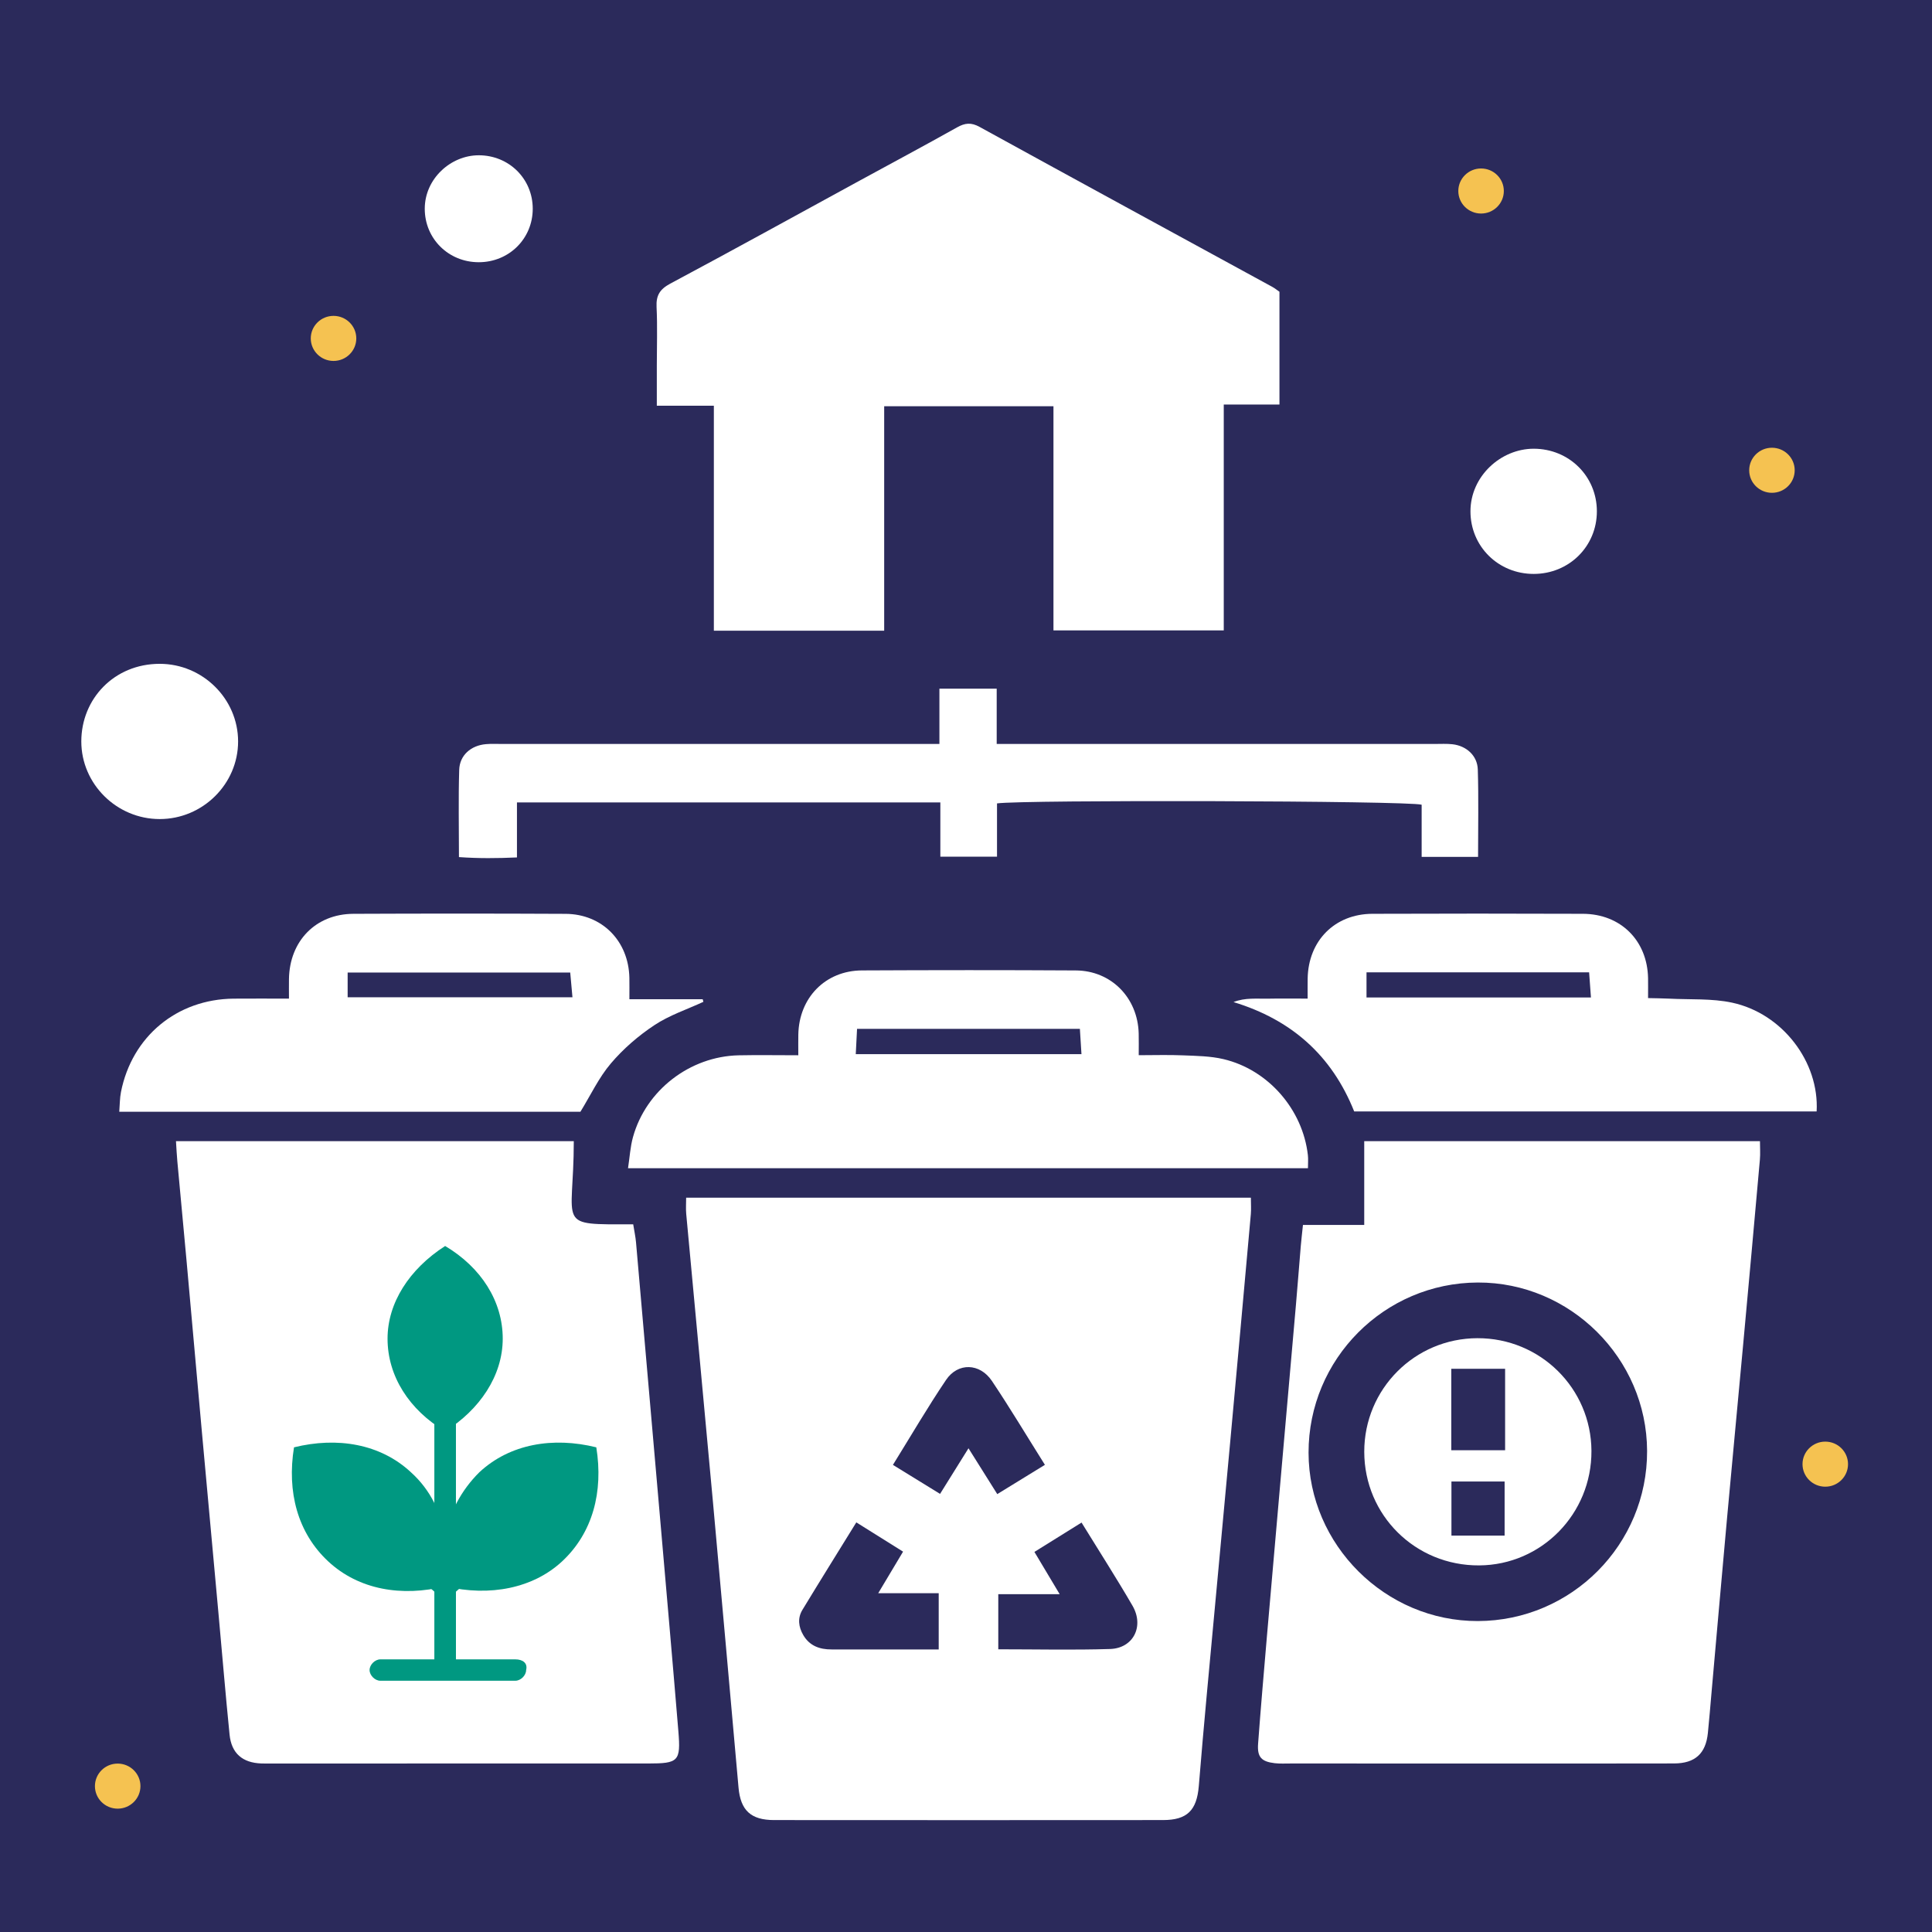 <?xml version="1.0" encoding="UTF-8"?>
<!DOCTYPE svg PUBLIC "-//W3C//DTD SVG 1.1//EN" "http://www.w3.org/Graphics/SVG/1.1/DTD/svg11.dtd">
<!-- Creator: CorelDRAW -->
<svg xmlns="http://www.w3.org/2000/svg" xml:space="preserve" width="70.155mm" height="70.155mm" version="1.1" style="shape-rendering:geometricPrecision; text-rendering:geometricPrecision; image-rendering:optimizeQuality; fill-rule:evenodd; clip-rule:evenodd"
viewBox="0 0 3417.98 3417.98"
 xmlns:xlink="http://www.w3.org/1999/xlink"
 xmlns:xodm="http://www.corel.com/coreldraw/odm/2003">
 <defs>
  <style type="text/css">
   <![CDATA[
    .fil0 {fill:#009881}
    .fil4 {fill:#2B2A5B}
    .fil3 {fill:#009881;fill-rule:nonzero}
    .fil2 {fill:#F5C251;fill-rule:nonzero}
    .fil1 {fill:white;fill-rule:nonzero}
   ]]>
  </style>
 </defs>
 <g id="Layer_x0020_1">
  <g id="_2071789437696">
   <rect class="fil0" x="-0" y="-0" width="3417.98" height="3417.98"/>
   <path class="fil1" d="M282.54 1174.4c76.06,0 138.69,62.01 138.69,137.32 0,75.3 -62.63,137.32 -138.69,137.32 -76.04,0 -138.69,-62.02 -138.69,-137.32 0,-75.31 58.16,-137.32 138.69,-137.32z"/>
   <path class="fil1" d="M2969.19 1294.74c62.6,0 111.8,48.74 111.8,110.75 0,62.02 -49.21,110.74 -111.8,110.74 -62.68,0 -111.84,-48.72 -111.84,-110.74 0,-62.02 53.68,-110.75 111.84,-110.75z"/>
   <path class="fil2" d="M3229.16 2550.43c22.23,0 40.26,17.84 40.26,39.87 0,22.01 -18.03,39.87 -40.26,39.87 -22.24,0 -40.27,-17.86 -40.27,-39.87 0,-22.03 18.03,-39.87 40.27,-39.87z"/>
   <path class="fil2" d="M3013.9 714.45c22.24,0 40.26,17.86 40.26,39.87 0,22.02 -18.02,39.87 -40.26,39.87 -22.24,0 -40.23,-17.85 -40.23,-39.87 0,-22.01 17.99,-39.87 40.23,-39.87z"/>
   <path class="fil2" d="M208.16 3120.04c22.24,0 40.31,17.86 40.31,39.87 0,22.02 -18.07,39.86 -40.31,39.86 -22.24,0 -40.22,-17.84 -40.22,-39.86 0,-22.01 17.98,-39.87 40.22,-39.87z"/>
   <path class="fil2" d="M2620.22 298.05c22.24,0 40.27,17.86 40.27,39.87 0,22.01 -18.03,39.87 -40.27,39.87 -22.24,0 -40.26,-17.86 -40.26,-39.87 0,-22.01 18.02,-39.87 40.26,-39.87z"/>
   <path class="fil2" d="M590.06 558.82c22.24,0 40.27,17.86 40.27,39.87 0,22.01 -18.03,39.87 -40.27,39.87 -22.24,0 -40.27,-17.86 -40.27,-39.87 0,-22.01 18.03,-39.87 40.27,-39.87z"/>
   <path class="fil2" d="M762.83 2848.79c22.24,0 40.25,17.86 40.25,39.87 0,22.01 -18.01,39.87 -40.25,39.87 -22.24,0 -40.28,-17.86 -40.28,-39.87 0,-22.01 18.05,-39.87 40.28,-39.87z"/>
   <path class="fil2" d="M570.45 1878.68c22.24,0 40.25,17.84 40.25,39.87 0,22.01 -18.01,39.87 -40.25,39.87 -22.24,0 -40.27,-17.86 -40.27,-39.87 0,-22.03 18.03,-39.87 40.27,-39.87z"/>
   <path class="fil1" d="M846.99 274.71c53.47,0 95.5,41.63 95.5,94.6 0,52.97 -42.03,94.59 -95.5,94.59 -53.54,0 -95.53,-41.61 -95.53,-94.59 0,-52.97 45.85,-94.6 95.53,-94.6z"/>
   <g>
    <path class="fil1" d="M1848.59 2591.5c-32.67,-51.97 -62.01,-101.04 -93.81,-148.49 -21.27,-31.66 -60.08,-32.85 -81,-1.84 -32.5,48.11 -61.79,98.37 -94.06,150.42 28.81,17.76 55.6,34.25 83.37,51.31 17.06,-27.37 32.28,-51.75 50.3,-80.7 18.42,29.3 34.12,54.34 50.91,81.09 28.2,-17.32 54.43,-33.42 84.29,-51.79zm64.82 102.14c-28.99,18.07 -55.17,34.38 -83.37,51.93 14.69,24.6 28.16,47.1 44.69,74.77 -40.52,0 -74.42,0 -108.63,0 0,33.86 0,64.51 0,97.49 67.19,0 132.57,1.53 197.87,-0.53 41.13,-1.32 60.7,-40.26 39.51,-76.7 -28.16,-48.51 -58.55,-95.74 -90.07,-146.96zm-398.46 -0.35c-32.23,52.19 -64.07,103.23 -95.3,154.68 -8.9,14.6 -7.02,30.17 1.4,44.64 11.14,19.12 28.94,25.57 50.13,25.48 51.04,-0.13 102.04,0 153.09,0 12.1,0 24.21,0 36.44,0 0,-34.78 0,-65.43 0,-99.51 -35.35,0 -68.9,0 -107,0 15.87,-26.53 29.03,-48.55 43.94,-73.5 -27.63,-17.28 -53.85,-33.68 -82.71,-51.79zm-301.06 -574.37c333.69,0 665.72,0 999.1,0 0,10.88 0.7,20.04 -0.09,29.08 -12.1,134.94 -24.25,269.84 -36.66,404.74 -13.59,148.41 -27.59,296.77 -41.27,445.12 -5,53.94 -9.69,107.93 -14.12,161.96 -3.56,43.06 -20.66,60.08 -63.24,60.13 -229.45,0.18 -458.85,0.18 -688.3,0 -40.96,-0.04 -59.16,-17.19 -62.75,-57.45 -15.04,-168.14 -29.82,-336.32 -45.17,-504.42 -15.52,-170.2 -31.66,-340.31 -47.36,-510.47 -0.83,-8.99 -0.13,-18.16 -0.13,-28.68z"/>
    <path class="fil1" d="M311.34 2018.85c237.69,0 470.69,0 703.78,0 0,152.68 -34.34,147.18 105.12,147.18 1.93,12.1 4.08,21.84 4.95,31.66 14.39,163.92 28.64,327.85 42.89,491.74 10.79,124.51 21.79,249.01 32.06,373.55 4.38,53.02 0.17,56.88 -53.33,56.88 -223,0.04 -446,0.04 -669.05,0.04 -5.17,0 -10.39,0.13 -15.61,-0.09 -33.15,-1.23 -52.67,-17.9 -56,-50.96 -7.19,-71.48 -13.11,-143.1 -19.65,-214.67 -9.73,-106.83 -19.6,-213.61 -29.29,-320.4 -9.21,-101.66 -18.16,-203.31 -27.32,-304.93 -5.26,-58.1 -10.83,-116.13 -16.14,-174.19 -1.06,-11.18 -1.54,-22.36 -2.42,-35.83z"/>
    <path class="fil1" d="M2165 715.66c0,135.64 0,266.55 0,399.61 -100.87,0 -199.28,0 -301.28,0 0,-131.56 0,-263.22 0,-396.58 -101.04,0 -198.44,0 -299.48,0 0,132.31 0,264.01 0,397.11 -102.05,0 -200.42,0 -301.33,0 0,-132.53 0,-263.44 0,-398.03 -34.03,0 -65.65,0 -100.91,0 0,-26.18 0,-48.76 0,-71.35 0,-34.38 1.23,-68.85 -0.44,-103.15 -1.01,-20.48 5.62,-31.49 24.08,-41.4 111.13,-59.34 221.42,-120.25 332.02,-180.6 58.45,-31.88 117.27,-63.28 175.37,-95.86 14.12,-7.94 24.95,-9.17 39.95,-0.93 172.44,94.81 345.27,188.8 518.01,283.09 4.47,2.46 8.47,5.79 12.55,8.59 0,66.18 0,131.52 0,199.5 -32.1,0 -62.93,0 -98.54,0z"/>
    <path class="fil1" d="M2614.59 2867.88c165.68,-0.44 300.01,-135.55 299.35,-301.11 -0.61,-163.71 -136.04,-298.38 -299.44,-297.81 -165.51,0.53 -299.66,135.42 -299.48,301.11 0.22,163.14 136.08,298.21 299.57,297.81zm-309.48 -700.75c37.71,0 70.91,0 108.41,0 0,-26.27 0,-50.83 0,-75.39 0,-23.68 0,-47.32 0,-72.89 231.33,0 464.34,0 700.1,0 0,10.92 0.83,21.93 -0.13,32.76 -9.65,108.93 -19.56,217.83 -29.56,326.72 -9.43,102.66 -19.25,205.33 -28.59,307.99 -9.34,102.66 -18.28,205.42 -27.41,308.08 -2.1,23.9 -4.03,47.76 -6.45,71.57 -3.68,36.22 -22.5,53.68 -59.69,53.81 -115.69,0.31 -231.37,0.13 -347.06,0.13 -110.47,0 -220.94,0 -331.41,-0.04 -9.38,0 -18.85,0.53 -28.11,-0.53 -23.68,-2.81 -31.18,-10.79 -29.47,-34.38 4.69,-63.37 10.22,-126.65 15.61,-189.98 7.32,-85.08 14.83,-170.16 22.28,-255.23 9.65,-109.99 19.38,-219.93 28.94,-329.92 3.07,-35.26 5.74,-70.61 8.73,-105.86 0.96,-11.23 2.32,-22.41 3.81,-36.84z"/>
    <path class="fil1" d="M1513.97 1864.96c134.06,0 265.41,0 399.3,0 -1.01,-15.92 -1.89,-29.82 -2.81,-44.82 -132.52,0 -261.85,0 -394.21,0 -0.79,15.48 -1.49,29.34 -2.28,44.82zm-101.66 1.97c0,-14.34 -0.18,-25.52 0.04,-36.71 1.23,-65.12 47.89,-113.06 112.49,-113.41 126.13,-0.62 252.3,-0.71 378.42,0.04 62.76,0.35 109.64,48.42 111.26,111.53 0.31,11.31 0.05,22.71 0.05,38.42 27.36,0 53.02,-0.83 78.59,0.26 23.81,0.96 48.19,1.27 71.22,6.66 79.29,18.64 140.38,89.2 149.45,169.89 0.79,6.97 0.13,14.12 0.13,23.11 -400.48,0 -799.21,0 -1202.89,0 2.94,-19.21 3.95,-37.58 8.73,-54.91 22.94,-83.01 100.69,-142.97 187.09,-144.81 34.12,-0.7 68.24,-0.09 105.43,-0.09z"/>
    <path class="fil1" d="M615.04 1764.32c133.06,0 264.36,0 397.72,0 -1.49,-16.49 -2.76,-30.44 -3.95,-43.72 -133.01,0 -262.38,0 -393.77,0 0,15.48 0,28.59 0,43.72zm498.45 3.42c46.62,0 88.15,0 129.68,0 0.39,1.58 0.83,3.11 1.23,4.65 -29.08,13.46 -60.3,23.73 -86.7,41.27 -28.29,18.73 -54.99,41.8 -76.92,67.62 -21.27,24.95 -35.61,55.78 -53.9,85.52 -269.36,0 -541.12,0 -815.87,0 1.05,-12.9 0.88,-24.17 3.03,-34.95 19.47,-98.32 99.02,-164.15 199.27,-165.11 31.14,-0.26 62.32,-0.04 97.93,-0.04 0,-12.76 -0.18,-23.77 0,-34.78 1.05,-67.19 47.45,-114.95 113.85,-115.25 125.12,-0.53 250.28,-0.57 375.4,0.05 64.77,0.31 111.56,47.98 112.97,113.01 0.22,11.23 0.04,22.5 0.04,38.02z"/>
    <path class="fil1" d="M2417.55 1764.67c131.92,0 263.26,0 397.06,0 -1.18,-16.1 -2.19,-30 -3.24,-44.51 -132.62,0 -261.99,0 -393.82,0 0,15.79 0,29.6 0,44.51zm-21.79 201.64c-39.6,-99.16 -111.04,-162.35 -213.49,-193.49 20.48,-8.24 41.53,-5.61 62.1,-6.05 21.71,-0.44 43.41,-0.09 69.03,-0.09 0,-13.33 -0.13,-24.38 0.04,-35.48 1.1,-66.88 47.85,-114.28 114.51,-114.55 124.11,-0.48 248.22,-0.43 372.33,0 66.96,0.22 114.06,47.23 115.38,113.76 0.18,10.39 0,20.79 0,35.35 12.98,0.35 25,0.35 36.97,0.96 37.36,1.97 75.74,-0.61 111.83,7.15 89.11,19.17 154.33,105.12 149.42,192.44 -271.55,0 -543.23,0 -818.11,0z"/>
    <path class="fil1" d="M1763.86 1421.33c0,31.79 0,61.88 0,94.28 -33.11,0 -64.82,0 -100.25,0 0,-31.09 0,-62.71 0,-96.04 -251.29,0 -498.84,0 -749.04,0 0,31.31 0,62.19 0,97.36 -34.95,1.53 -67.36,1.89 -102.62,-0.61 0,-52.63 -1.1,-103.45 0.44,-154.24 0.79,-25.92 20.7,-43.2 47.1,-45.56 9.34,-0.83 18.77,-0.35 28.16,-0.35 245.02,-0.04 489.99,-0.04 735.01,-0.04 12.28,0 24.56,0 39.29,0 0,-33.72 0,-64.6 0,-97.75 34.21,0 65.87,0 101.35,0 0,31.05 0,62.67 0,97.75 15.75,0 27.94,0 40.17,0 244.97,0 489.99,0 735.01,0.04 10.39,0 20.92,-0.61 31.22,0.53 24.6,2.81 43.98,20.13 44.73,44.69 1.58,50.78 0.48,101.7 0.48,154.54 -33.81,0 -65.52,0 -99.81,0 0,-31.31 0,-62.18 0,-92.27 -24.2,-7.06 -705.23,-8.95 -751.23,-2.32z"/>
    <path class="fil1" d="M2661.87 2716.71c0,-33.94 0,-64.55 0,-95.74 -32.58,0 -63.15,0 -94.07,0 0,33.07 0,64.42 0,95.74 32.36,0 62.23,0 94.07,0zm0.88 -295.1c-33.77,0 -65.12,0 -95.21,0 0,49.87 0,97.14 0,144.02 32.89,0 63.5,0 95.21,0 0,-48.5 0,-95.03 0,-144.02zm-48.99 -54.16c111.13,-0.35 201.21,88.67 201.73,199.4 0.53,111.35 -88.23,201.91 -198.62,202.56 -112.79,0.7 -203.18,-88.67 -203.31,-201.03 -0.09,-110.96 89.2,-200.64 200.2,-200.94z"/>
    <path class="fil3" d="M787.52 2806.4c0,-3.16 0,-3.16 0,-6.31l0 -78.8c6.37,-44.13 28.66,-85.1 60.49,-116.63 54.12,-50.43 130.53,-63.03 206.94,-44.13 12.7,78.81 -6.37,151.31 -60.49,201.74 -50.94,47.28 -127.35,63.04 -206.94,44.13l0 0z"/>
    <path class="fil3" d="M787.52 2800.1c0,3.15 0,3.15 0,6.31l0 0c-76.4,18.91 -152.78,6.3 -206.9,-44.13 -54.13,-50.43 -73.23,-122.93 -60.49,-201.74 76.4,-18.9 152.81,-6.3 206.9,44.13 35.02,31.53 54.12,72.5 60.49,116.63l0 78.8 0 0z"/>
    <path class="fil3" d="M911.69 2935.64l-105.06 0 0 -119.78 124.16 -110.32c9.55,-6.31 9.55,-18.91 0,-28.37 -6.37,-9.45 -19.1,-9.45 -28.66,0l-95.51 88.26 0 -252.17c0,-9.46 -9.52,-18.92 -19.1,-18.92 -9.55,0 -19.1,9.46 -19.1,18.92l0 252.17 -95.48 -88.26c-9.54,-6.31 -22.28,-6.31 -28.68,0 -6.33,9.46 -6.33,22.06 0,28.37l124.16 110.32 0 119.78 -95.48 0c-9.54,0 -19.09,9.46 -19.09,18.91 0,9.46 9.55,18.92 19.09,18.92l238.75 0c9.55,0 19.1,-9.46 19.1,-18.92 3.18,-12.61 -6.37,-18.91 -19.1,-18.91z"/>
    <path class="fil3" d="M787.52 2204.34c63.67,37.83 101.88,97.71 101.88,163.92 0,66.19 -41.39,126.08 -101.88,163.91 -63.67,-37.83 -101.88,-97.72 -101.88,-163.91 0,-63.04 38.21,-122.94 101.88,-163.92z"/>
   </g>
   <rect class="fil4" x="-0" y="-0" width="3417.98" height="3417.98"/>
   <path class="fil1" d="M282.54 1174.4c76.06,0 138.69,62.01 138.69,137.32 0,75.3 -62.63,137.32 -138.69,137.32 -76.04,0 -138.69,-62.02 -138.69,-137.32 0,-75.31 58.16,-137.32 138.69,-137.32z"/>
   <path class="fil1" d="M2713.29 793.86c62.6,0 111.8,48.73 111.8,110.75 0,62.02 -49.21,110.74 -111.8,110.74 -62.68,0 -111.84,-48.72 -111.84,-110.74 0,-62.02 53.68,-110.75 111.84,-110.75z"/>
   <path class="fil2" d="M3229.16 2550.43c22.23,0 40.26,17.84 40.26,39.87 0,22.01 -18.03,39.87 -40.26,39.87 -22.24,0 -40.27,-17.86 -40.27,-39.87 0,-22.03 18.03,-39.87 40.27,-39.87z"/>
   <path class="fil2" d="M3134.81 792.12c22.24,0 40.26,17.86 40.26,39.87 0,22.02 -18.02,39.86 -40.26,39.86 -22.24,0 -40.23,-17.84 -40.23,-39.86 0,-22.01 18,-39.87 40.23,-39.87z"/>
   <path class="fil2" d="M208.16 3120.04c22.24,0 40.31,17.86 40.31,39.87 0,22.02 -18.07,39.86 -40.31,39.86 -22.24,0 -40.22,-17.84 -40.22,-39.86 0,-22.01 17.98,-39.87 40.22,-39.87z"/>
   <path class="fil2" d="M2620.22 298.05c22.24,0 40.27,17.86 40.27,39.87 0,22.01 -18.03,39.87 -40.27,39.87 -22.24,0 -40.26,-17.86 -40.26,-39.87 0,-22.01 18.02,-39.87 40.26,-39.87z"/>
   <path class="fil2" d="M590.06 558.82c22.24,0 40.27,17.86 40.27,39.87 0,22.01 -18.03,39.87 -40.27,39.87 -22.24,0 -40.27,-17.86 -40.27,-39.87 0,-22.01 18.03,-39.87 40.27,-39.87z"/>
   <path class="fil2" d="M762.83 2848.79c22.24,0 40.25,17.86 40.25,39.87 0,22.01 -18.01,39.87 -40.25,39.87 -22.24,0 -40.28,-17.86 -40.28,-39.87 0,-22.01 18.05,-39.87 40.28,-39.87z"/>
   <path class="fil2" d="M570.45 1878.68c22.24,0 40.25,17.84 40.25,39.87 0,22.01 -18.01,39.87 -40.25,39.87 -22.24,0 -40.27,-17.86 -40.27,-39.87 0,-22.03 18.03,-39.87 40.27,-39.87z"/>
   <path class="fil1" d="M846.99 274.71c53.47,0 95.5,41.63 95.5,94.6 0,52.97 -42.03,94.59 -95.5,94.59 -53.54,0 -95.53,-41.61 -95.53,-94.59 0,-52.97 45.85,-94.6 95.53,-94.6z"/>
   <g>
    <path class="fil1" d="M1848.59 2591.5c-32.67,-51.97 -62.01,-101.04 -93.81,-148.49 -21.27,-31.66 -60.08,-32.85 -81,-1.84 -32.5,48.11 -61.79,98.37 -94.06,150.42 28.81,17.76 55.6,34.25 83.37,51.31 17.06,-27.37 32.28,-51.75 50.3,-80.7 18.42,29.3 34.12,54.34 50.91,81.09 28.2,-17.32 54.43,-33.42 84.29,-51.79zm64.82 102.14c-28.99,18.07 -55.17,34.38 -83.37,51.93 14.69,24.6 28.16,47.1 44.69,74.77 -40.52,0 -74.42,0 -108.63,0 0,33.86 0,64.51 0,97.49 67.19,0 132.57,1.53 197.87,-0.53 41.13,-1.32 60.7,-40.26 39.51,-76.7 -28.16,-48.51 -58.55,-95.74 -90.07,-146.96zm-398.46 -0.35c-32.23,52.19 -64.07,103.23 -95.3,154.68 -8.9,14.6 -7.02,30.17 1.4,44.64 11.14,19.12 28.94,25.57 50.13,25.48 51.04,-0.13 102.04,0 153.09,0 12.1,0 24.21,0 36.44,0 0,-34.78 0,-65.43 0,-99.51 -35.35,0 -68.9,0 -107,0 15.87,-26.53 29.03,-48.55 43.94,-73.5 -27.63,-17.28 -53.85,-33.68 -82.71,-51.79zm-301.06 -574.37c333.69,0 665.72,0 999.1,0 0,10.88 0.7,20.04 -0.09,29.08 -12.1,134.94 -24.25,269.84 -36.66,404.74 -13.59,148.41 -27.59,296.77 -41.27,445.12 -5,53.94 -9.69,107.93 -14.12,161.96 -3.56,43.06 -20.66,60.08 -63.24,60.13 -229.45,0.18 -458.85,0.18 -688.3,0 -40.96,-0.04 -59.16,-17.19 -62.75,-57.45 -15.04,-168.14 -29.82,-336.32 -45.17,-504.42 -15.52,-170.2 -31.66,-340.31 -47.36,-510.47 -0.83,-8.99 -0.13,-18.16 -0.13,-28.68z"/>
    <path class="fil1" d="M311.34 2018.85c237.69,0 470.69,0 703.78,0 0,152.68 -34.34,147.18 105.12,147.18 1.93,12.1 4.08,21.84 4.95,31.66 14.39,163.92 28.64,327.85 42.89,491.74 10.79,124.51 21.79,249.01 32.06,373.55 4.38,53.02 0.17,56.88 -53.33,56.88 -223,0.04 -446,0.04 -669.05,0.04 -5.17,0 -10.39,0.13 -15.61,-0.09 -33.15,-1.23 -52.67,-17.9 -56,-50.96 -7.19,-71.48 -13.11,-143.1 -19.65,-214.67 -9.73,-106.83 -19.6,-213.61 -29.29,-320.4 -9.21,-101.66 -18.16,-203.31 -27.32,-304.93 -5.26,-58.1 -10.83,-116.13 -16.14,-174.19 -1.06,-11.18 -1.54,-22.36 -2.42,-35.83z"/>
    <path class="fil1" d="M2165 715.66c0,135.64 0,266.55 0,399.61 -100.87,0 -199.28,0 -301.28,0 0,-131.56 0,-263.22 0,-396.58 -101.04,0 -198.44,0 -299.48,0 0,132.31 0,264.01 0,397.11 -102.05,0 -200.42,0 -301.33,0 0,-132.53 0,-263.44 0,-398.03 -34.03,0 -65.65,0 -100.91,0 0,-26.18 0,-48.76 0,-71.35 0,-34.38 1.23,-68.85 -0.44,-103.15 -1.01,-20.48 5.62,-31.49 24.08,-41.4 111.13,-59.34 221.42,-120.25 332.02,-180.6 58.45,-31.88 117.27,-63.28 175.37,-95.86 14.12,-7.94 24.95,-9.17 39.95,-0.93 172.44,94.81 345.27,188.8 518.01,283.09 4.47,2.46 8.47,5.79 12.55,8.59 0,66.18 0,131.52 0,199.5 -32.1,0 -62.93,0 -98.54,0z"/>
    <path class="fil1" d="M2614.59 2867.88c165.68,-0.44 300.01,-135.55 299.35,-301.11 -0.61,-163.71 -136.04,-298.38 -299.44,-297.81 -165.51,0.53 -299.66,135.42 -299.48,301.11 0.22,163.14 136.08,298.21 299.57,297.81zm-309.48 -700.75c37.71,0 70.91,0 108.41,0 0,-26.27 0,-50.83 0,-75.39 0,-23.68 0,-47.32 0,-72.89 231.33,0 464.34,0 700.1,0 0,10.92 0.83,21.93 -0.13,32.76 -9.65,108.93 -19.56,217.83 -29.56,326.72 -9.43,102.66 -19.25,205.33 -28.59,307.99 -9.34,102.66 -18.28,205.42 -27.41,308.08 -2.1,23.9 -4.03,47.76 -6.45,71.57 -3.68,36.22 -22.5,53.68 -59.69,53.81 -115.69,0.31 -231.37,0.13 -347.06,0.13 -110.47,0 -220.94,0 -331.41,-0.04 -9.38,0 -18.85,0.53 -28.11,-0.53 -23.68,-2.81 -31.18,-10.79 -29.47,-34.38 4.69,-63.37 10.22,-126.65 15.61,-189.98 7.32,-85.08 14.83,-170.16 22.28,-255.23 9.65,-109.99 19.38,-219.93 28.94,-329.92 3.07,-35.26 5.74,-70.61 8.73,-105.86 0.96,-11.23 2.32,-22.41 3.81,-36.84z"/>
    <path class="fil1" d="M1513.97 1864.96c134.06,0 265.41,0 399.3,0 -1.01,-15.92 -1.89,-29.82 -2.81,-44.82 -132.52,0 -261.85,0 -394.21,0 -0.79,15.48 -1.49,29.34 -2.28,44.82zm-101.66 1.97c0,-14.34 -0.18,-25.52 0.04,-36.71 1.23,-65.12 47.89,-113.06 112.49,-113.41 126.13,-0.62 252.3,-0.71 378.42,0.04 62.76,0.35 109.64,48.42 111.26,111.53 0.31,11.31 0.05,22.71 0.05,38.42 27.36,0 53.02,-0.83 78.59,0.26 23.81,0.96 48.19,1.27 71.22,6.66 79.29,18.64 140.38,89.2 149.45,169.89 0.79,6.97 0.13,14.12 0.13,23.11 -400.48,0 -799.21,0 -1202.89,0 2.94,-19.21 3.95,-37.58 8.73,-54.91 22.94,-83.01 100.69,-142.97 187.09,-144.81 34.12,-0.7 68.24,-0.09 105.43,-0.09z"/>
    <path class="fil1" d="M615.04 1764.32c133.06,0 264.36,0 397.72,0 -1.49,-16.49 -2.76,-30.44 -3.95,-43.72 -133.01,0 -262.38,0 -393.77,0 0,15.48 0,28.59 0,43.72zm498.45 3.42c46.62,0 88.15,0 129.68,0 0.39,1.58 0.83,3.11 1.23,4.65 -29.08,13.46 -60.3,23.73 -86.7,41.27 -28.29,18.73 -54.99,41.8 -76.92,67.62 -21.27,24.95 -35.61,55.78 -53.9,85.52 -269.36,0 -541.12,0 -815.87,0 1.05,-12.9 0.88,-24.17 3.03,-34.95 19.47,-98.32 99.02,-164.15 199.27,-165.11 31.14,-0.26 62.32,-0.04 97.93,-0.04 0,-12.76 -0.18,-23.77 0,-34.78 1.05,-67.19 47.45,-114.95 113.85,-115.25 125.12,-0.53 250.28,-0.57 375.4,0.05 64.77,0.31 111.56,47.98 112.97,113.01 0.22,11.23 0.04,22.5 0.04,38.02z"/>
    <path class="fil1" d="M2417.55 1764.67c131.92,0 263.26,0 397.06,0 -1.18,-16.1 -2.19,-30 -3.24,-44.51 -132.62,0 -261.99,0 -393.82,0 0,15.79 0,29.6 0,44.51zm-21.79 201.64c-39.6,-99.16 -111.04,-162.35 -213.49,-193.49 20.48,-8.24 41.53,-5.61 62.1,-6.05 21.71,-0.44 43.41,-0.09 69.03,-0.09 0,-13.33 -0.13,-24.38 0.04,-35.48 1.1,-66.88 47.85,-114.28 114.51,-114.55 124.11,-0.48 248.22,-0.43 372.33,0 66.96,0.22 114.06,47.23 115.38,113.76 0.18,10.39 0,20.79 0,35.35 12.98,0.35 25,0.35 36.97,0.96 37.36,1.97 75.74,-0.61 111.83,7.15 89.11,19.17 154.33,105.12 149.42,192.44 -271.55,0 -543.23,0 -818.11,0z"/>
    <path class="fil1" d="M1763.86 1421.33c0,31.79 0,61.88 0,94.28 -33.11,0 -64.82,0 -100.25,0 0,-31.09 0,-62.71 0,-96.04 -251.29,0 -498.84,0 -749.04,0 0,31.31 0,62.19 0,97.36 -34.95,1.53 -67.36,1.89 -102.62,-0.61 0,-52.63 -1.1,-103.45 0.44,-154.24 0.79,-25.92 20.7,-43.2 47.1,-45.56 9.34,-0.83 18.77,-0.35 28.16,-0.35 245.02,-0.04 489.99,-0.04 735.01,-0.04 12.28,0 24.56,0 39.29,0 0,-33.72 0,-64.6 0,-97.75 34.21,0 65.87,0 101.35,0 0,31.05 0,62.67 0,97.75 15.75,0 27.94,0 40.17,0 244.97,0 489.99,0 735.01,0.04 10.39,0 20.92,-0.61 31.22,0.53 24.6,2.81 43.98,20.13 44.73,44.69 1.58,50.78 0.48,101.7 0.48,154.54 -33.81,0 -65.52,0 -99.81,0 0,-31.31 0,-62.18 0,-92.27 -24.2,-7.06 -705.23,-8.95 -751.23,-2.32z"/>
    <path class="fil1" d="M2661.87 2716.71c0,-33.94 0,-64.55 0,-95.74 -32.58,0 -63.15,0 -94.07,0 0,33.07 0,64.42 0,95.74 32.36,0 62.23,0 94.07,0zm0.88 -295.1c-33.77,0 -65.12,0 -95.21,0 0,49.87 0,97.14 0,144.02 32.89,0 63.5,0 95.21,0 0,-48.5 0,-95.03 0,-144.02zm-48.99 -54.16c111.13,-0.35 201.21,88.67 201.73,199.4 0.53,111.35 -88.23,201.91 -198.62,202.56 -112.79,0.7 -203.18,-88.67 -203.31,-201.03 -0.09,-110.96 89.2,-200.64 200.2,-200.94z"/>
    <path class="fil3" d="M787.52 2806.4c0,-3.16 0,-3.16 0,-6.31l0 -78.8c6.37,-44.13 28.66,-85.1 60.49,-116.63 54.12,-50.43 130.53,-63.03 206.94,-44.13 12.7,78.81 -6.37,151.31 -60.49,201.74 -50.94,47.28 -127.35,63.04 -206.94,44.13l0 0z"/>
    <path class="fil3" d="M787.52 2800.1c0,3.15 0,3.15 0,6.31l0 0c-76.4,18.91 -152.78,6.3 -206.9,-44.13 -54.13,-50.43 -73.23,-122.93 -60.49,-201.74 76.4,-18.9 152.81,-6.3 206.9,44.13 35.02,31.53 54.12,72.5 60.49,116.63l0 78.8 0 0z"/>
    <path class="fil3" d="M911.69 2935.64l-105.06 0 0 -119.78 124.16 -110.32c9.55,-6.31 9.55,-18.91 0,-28.37 -6.37,-9.45 -19.1,-9.45 -28.66,0l-95.51 88.26 0 -252.17c0,-9.46 -9.52,-18.92 -19.1,-18.92 -9.55,0 -19.1,9.46 -19.1,18.92l0 252.17 -95.48 -88.26c-9.54,-6.31 -22.28,-6.31 -28.68,0 -6.33,9.46 -6.33,22.06 0,28.37l124.16 110.32 0 119.78 -95.48 0c-9.54,0 -19.09,9.46 -19.09,18.91 0,9.46 9.55,18.92 19.09,18.92l238.75 0c9.55,0 19.1,-9.46 19.1,-18.92 3.18,-12.61 -6.37,-18.91 -19.1,-18.91z"/>
    <path class="fil3" d="M787.52 2204.34c63.67,37.83 101.88,97.71 101.88,163.92 0,66.19 -41.39,126.08 -101.88,163.91 -63.67,-37.83 -101.88,-97.72 -101.88,-163.91 0,-63.04 38.21,-122.94 101.88,-163.92z"/>
   </g>
  </g>
 </g>
</svg>
